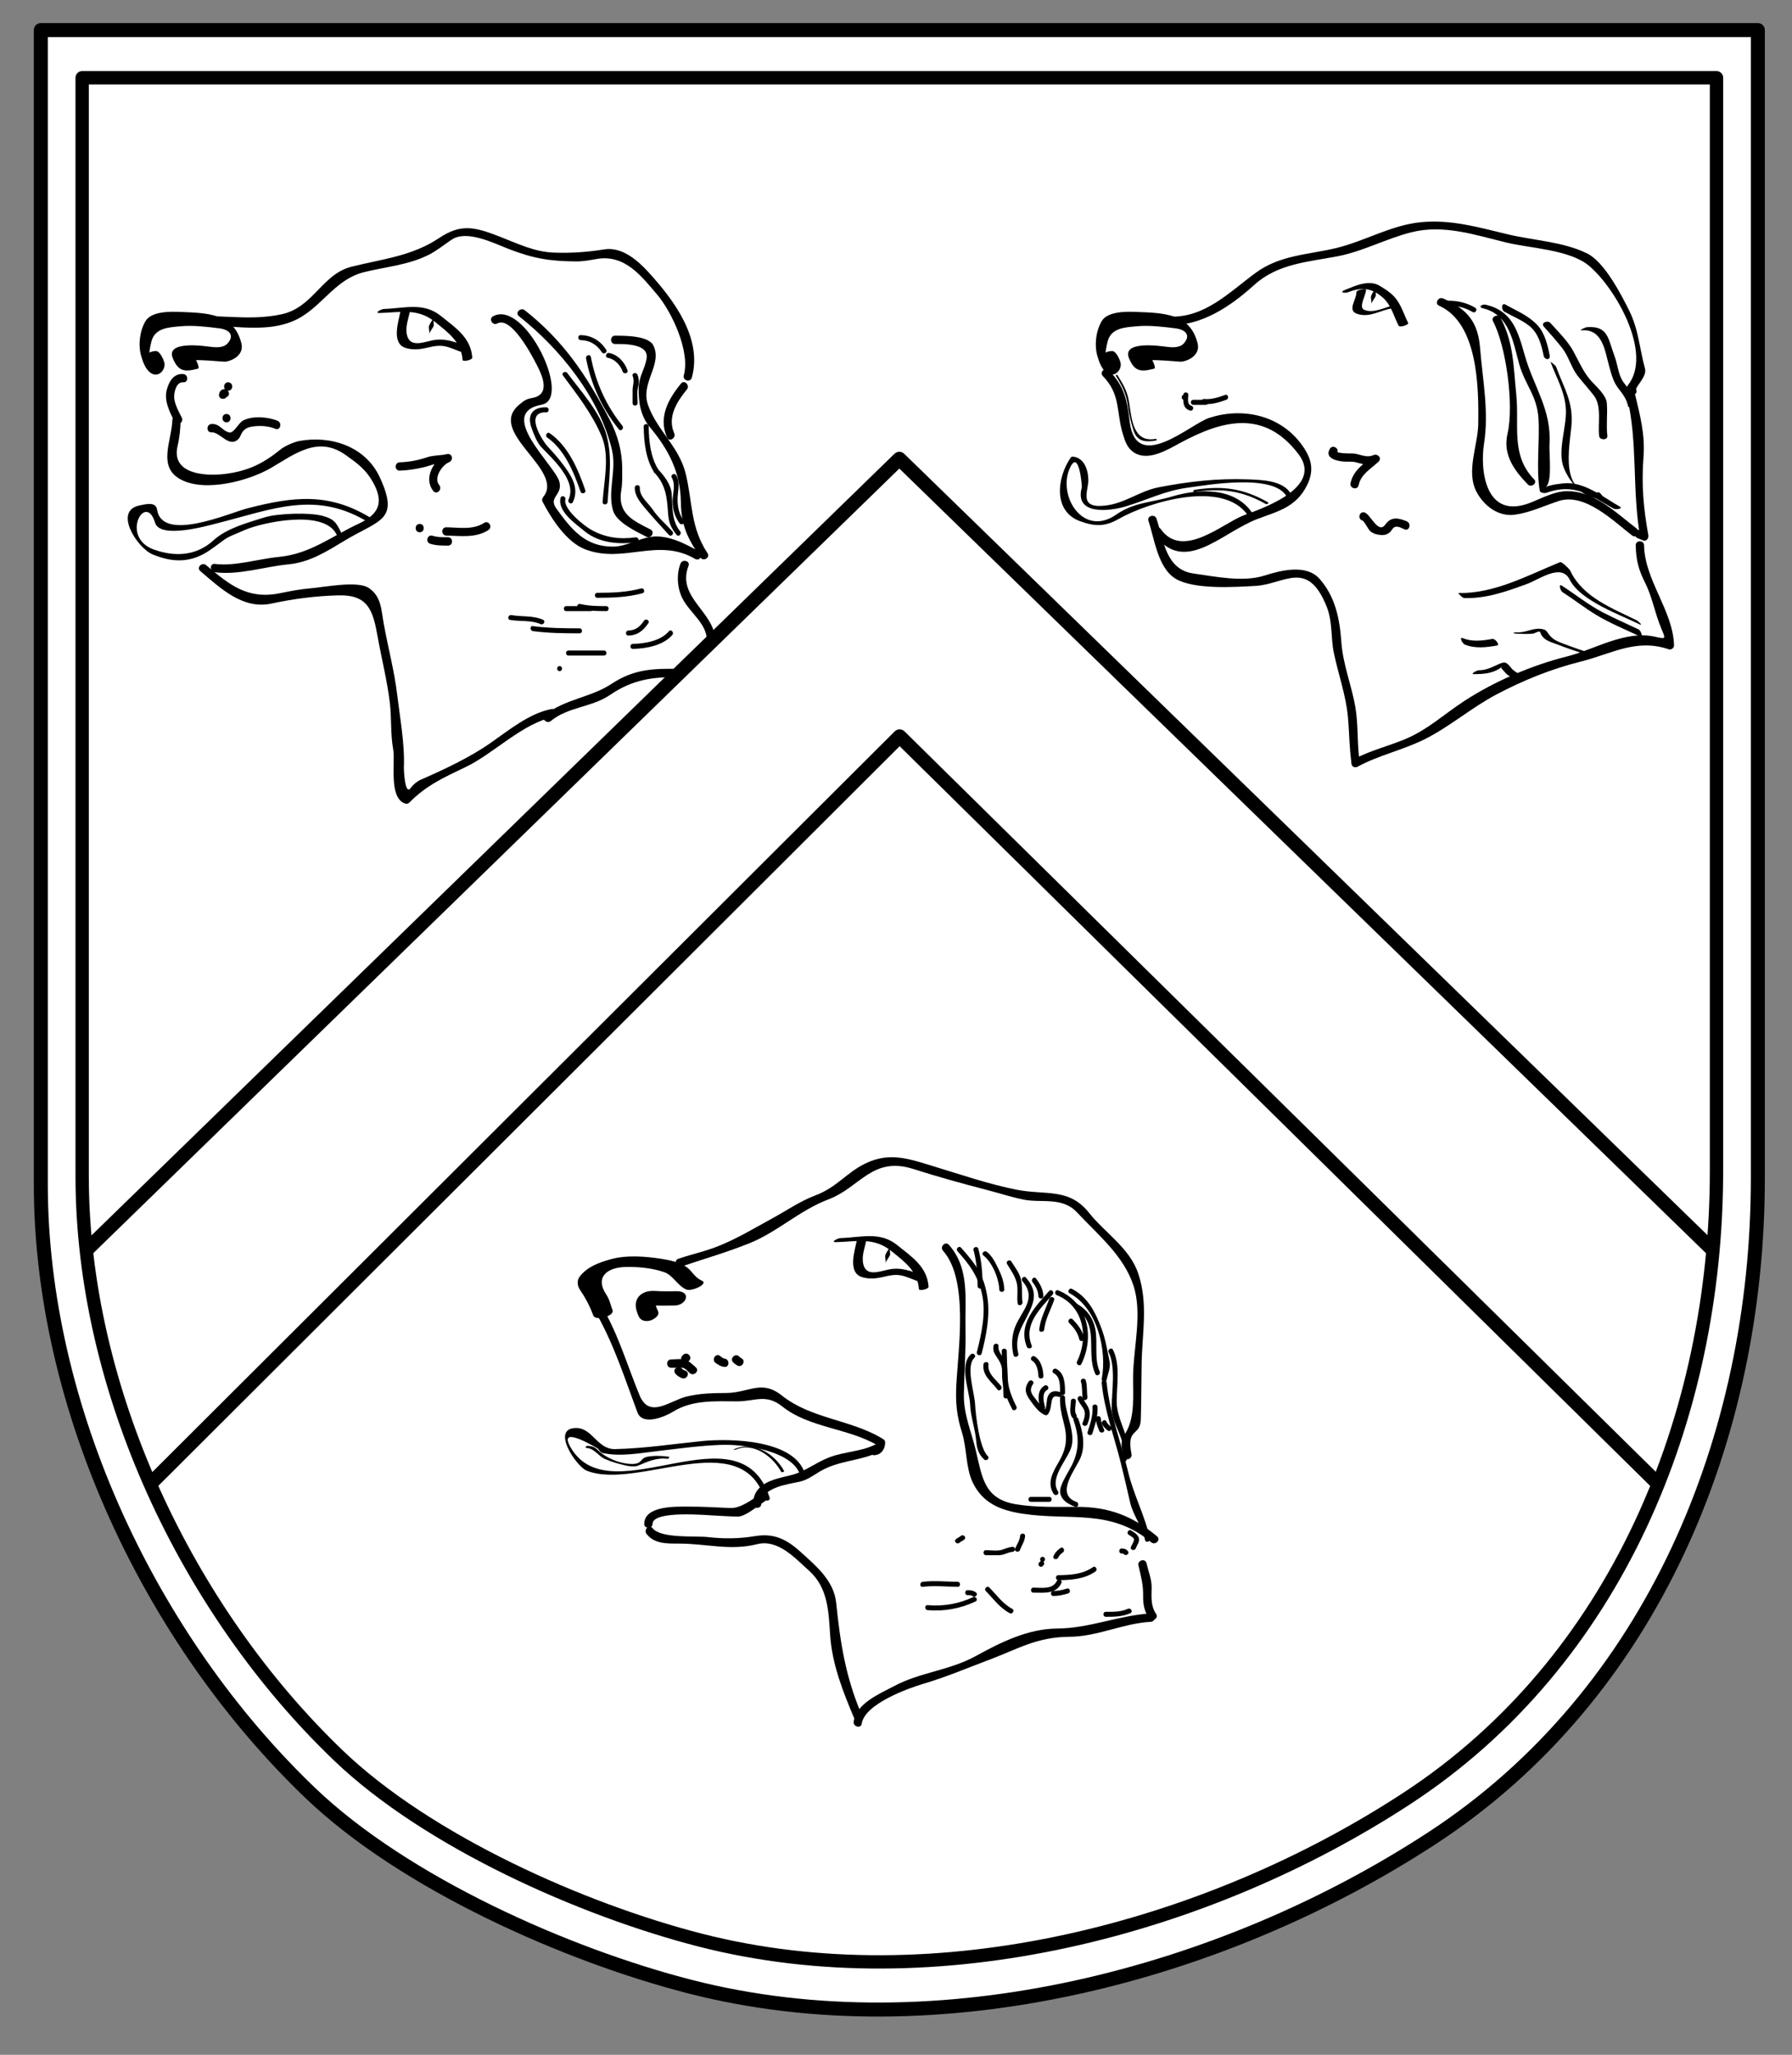 <?xml version="1.0" encoding="utf-8"?>
<!-- Generator: Adobe Illustrator 17.0.0, SVG Export Plug-In . SVG Version: 6.00 Build 0)  -->
<!DOCTYPE svg PUBLIC "-//W3C//DTD SVG 1.1//EN" "http://www.w3.org/Graphics/SVG/1.1/DTD/svg11.dtd">
<svg version="1.1" id="Слой_1" xmlns="http://www.w3.org/2000/svg" xmlns:xlink="http://www.w3.org/1999/xlink" x="0px" y="0px"
	 width="269px" height="308.354px" viewBox="0 0 269 308.354" enable-background="new 0 0 269 308.354" xml:space="preserve">
<rect x="0" y="0" width="269" height="308.354" fill="#808080" stroke="none"/>
<path fill="#FFFFFF" stroke="#000000" stroke-width="2.101" stroke-linejoin="round" stroke-miterlimit="10" d="M6.126,4.513
	h257.747c0,0,0,172.239,0,172.298c0,38.854-15.852,77.401-48.788,98.952c-31.58,20.663-74.298,31.891-111.463,22.372
	c-18.663-4.78-42.929-15.575-57.024-29.055c-23.921-22.878-40.472-57.765-40.472-91.392C6.126,177.681,6.126,4.513,6.126,4.513z"/>
<g>
	<g>
		<path d="M175.375,48.75c4.89,0.283,9.436-2.849,12.888-5.981c3.554-3.225,8.061-3.449,12.545-4.315
			c3.848-0.743,7.317-2.672,11.118-3.613c4.813-1.191,9.516,0.419,14.153,1.546c3.658,0.889,9.558,1.065,12.456,3.503
			c4.046,3.403,9.58,13.183,5.847,17.901c-0.128,0.162-0.251,0.393-0.161,0.608c0.062,0.148,0.124,0.296,0.186,0.444
			c0.307,0.732,1.517,0.411,1.205-0.332c-0.19-0.455,1.658-1.974,1.321-3.197c-0.834-3.033-0.935-5.83-2.413-8.788
			c-1.189-2.379-3.688-7.219-6.265-8.489c-3.593-1.771-7.964-1.937-11.845-2.855c-4.468-1.057-8.495-2.279-13.124-1.835
			c-4.475,0.43-8.476,2.881-12.812,3.902c-4.204,0.99-8.313,1.032-11.91,3.642c-3.988,2.894-7.735,6.924-13.19,6.609
			C174.569,47.453,174.574,48.704,175.375,48.75L175.375,48.75z"/>
	</g>
</g>
<g>
	<g>
		<path d="M216.018,45.873c5.81,2.607,5.975,12.076,5.881,17.808c-0.051,3.125-1.855,7.086-0.265,10.11
			c1.097,2.085,3.264,3.807,5.801,3.442c2.31-0.333,4.341-1.325,6.545-2.048c3.941-1.292,8.255,3.063,11.039,5.188
			c0.641,0.489,1.263-0.597,0.631-1.079c-3.118-2.38-6.343-5.65-10.482-5.585c-1.855,0.029-3.75,1.07-5.437,1.731
			c-6.793,2.66-7.577-4.903-6.963-8.844c0.758-4.863-0.199-9.477-0.587-14.326c-0.32-3.992-1.907-5.848-5.531-7.475
			C215.92,44.467,215.284,45.543,216.018,45.873L216.018,45.873z"/>
	</g>
	<path fill="none" stroke="#000000" stroke-width="0.25" stroke-miterlimit="10" d="M216.333,45.333
		c1.5,0.667,3.167,1.333,4.167,2.833c1,1.667,1,3.667,1.167,5.5C222,57.5,223,61.5,222.333,65.333C221.833,68.833,220.5,74,224.5,76
		c3.833,2,7-1.333,10.667-1.667C237,74,238.667,75,240.167,76c1.667,1.333,3.5,2.5,5.167,3.833"/>
</g>
<g>
	<g>
		<path d="M244.231,59.499c1.673,7.052,0.713,14.036,2,21.167c0.256-0.256,0.513-0.513,0.769-0.769
			c-0.278-0.111-0.556-0.222-0.833-0.333c-0.749-0.3-1.071,0.91-0.332,1.205c0.278,0.111,0.556,0.222,0.833,0.333
			c0.486,0.194,0.843-0.356,0.769-0.769c-0.738-4.088-1.049-7.6-0.731-11.717c0.264-3.415-0.502-6.215-1.269-9.45
			C245.25,58.383,244.045,58.716,244.231,59.499L244.231,59.499z"/>
	</g>
</g>
<g>
	<g>
		<path d="M237.442,49.569c3.167-0.236,3.475,3.145,4.125,5.439c0.338,1.194,0.589,2.254,1.354,3.257
			c0.683,0.896,1.27,1.608,1.48,2.742c0.038,0.206,1.25-0.081,1.2-0.349c-0.244-1.322-1.061-2.193-1.854-3.234
			c-0.827-1.084-0.914-2.761-1.396-4.016c-0.965-2.518-0.903-4.552-4.125-4.311C238,49.115,236.878,49.611,237.442,49.569
			L237.442,49.569z"/>
	</g>
</g>
<g>
	<g>
		<path d="M222.625,46.271c4.037,0.958,4.526,5.219,5.442,8.43c0.874,3.064,2.657,4.669,2.873,8.082
			c0.217,3.429-0.382,7.597,0.201,10.878c0.06,0.335,0.784,0.37,1.014,0.287c4.271-1.542,6.696,0.485,10.042,2.371
			c0.328,0.185,1.533,0.032,0.938-0.304c-2.338-1.318-4.954-3.479-7.798-3.511c-0.714-0.008-2.679,0.243-3.349,0.596
			c1.085-0.573,0.525-5.087,0.609-6.426c0.324-5.181-2.36-8.619-3.693-13.291c-1.076-3.772-1.879-6.708-5.863-7.654
			C222.48,45.596,221.802,46.075,222.625,46.271L222.625,46.271z"/>
	</g>
</g>
<g>
	<g>
		<path d="M224.112,48.192c1.956,3.665,3.189,12.566,2.187,16.871c-0.731,3.14,0.948,5.474,3.07,7.657
			c0.481,0.494,1.466-0.222,0.93-0.774c-3.564-3.665-2.212-8.117-2.689-12.753c-0.433-4.201-0.376-7.783-2.387-11.552
			C224.896,47.031,223.764,47.54,224.112,48.192L224.112,48.192z"/>
	</g>
</g>
<g>
	<g>
		<path d="M225.826,46.782c1.245,0.701,2.594,1.22,3.723,2.113c1.371,1.085,1.837,2.823,2.166,4.469
			c0.136,0.682,1.067,0.744,0.906-0.061c-0.299-1.496-0.722-3.282-1.78-4.444c-1.353-1.487-3.117-2.174-4.832-3.141
			C225.337,45.34,225.337,46.507,225.826,46.782L225.826,46.782z"/>
	</g>
</g>
<g>
	<g>
		<path d="M231.753,49.021c0.94,1.054,1.878,2.097,2.747,3.211c1.016,1.303,1.363,2.968,2.383,4.243
			c0.778,0.973,1.61,1.894,2.37,2.88c1.229,1.591,0.574,4.214,0.797,6.088c0.076,0.635,1.316,0.647,1.233-0.05
			c-0.197-1.649,0.059-3.274-0.083-4.917c-0.103-1.187-1.567-2.463-2.286-3.246c-1.242-1.353-1.881-2.972-2.755-4.55
			c-0.867-1.565-2.232-2.876-3.412-4.2C232.319,47.999,231.228,48.432,231.753,49.021L231.753,49.021z"/>
	</g>
</g>
<g>
	<g>
		<path d="M232.729,54.252c0.914,2.499,2.241,4.584,2.333,7.333c0.088,2.612-1.332,6.198-0.288,8.7
			c0.985,2.361,3.184,4.851,5.953,4.505c0.07-0.009-0.507-0.949-0.788-0.914c-5.962,0.744-4.317-6.886-4.051-9.986
			c0.308-3.586-1.105-5.585-2.284-8.809C233.483,54.748,232.761,54.342,232.729,54.252L232.729,54.252z"/>
	</g>
</g>
<g>
	<g>
		<path d="M167.021,55.195c0.338-0.238,0.713-0.363,1.125-0.375c-0.447-0.561-0.893-1.122-1.34-1.683
			c-0.002-0.007-0.61,2.047-0.829,0.56c-0.114-0.772,0.102-1.622,0.271-2.372c0.483-2.138,2.642-2.201,4.411-2.365
			c1.859-0.172,3.949,0.078,5.797,0.313c1.514,0.192,2.354,1.043,1.228,2.279c-0.618,0.679-1.795,0.595-2.594,0.487
			c-0.919-0.123-6.759-0.96-5.604,1.748c0.841,1.971,1.761,2.067,3.785,1.533c0.372-0.098-0.609-2.32-1.293-2.14
			c-0.781,0.206-1.464,0.434-2.263,0.234c0.383,0.484,0.766,0.967,1.15,1.451c-0.626-1.467,5.981-0.511,6.535-0.596
			c1.298-0.2,2.755-1.153,2.378-2.714c-1.102-4.566-5.166-4.58-9.156-4.746c-1.496-0.062-4.37-0.123-5.258,1.401
			c-0.854,1.467-1.109,3.555-0.636,5.207c0.258,0.903,0.672,2.094,1.536,2.608c1.148,0.683,2.219-0.642,1.929-1.662
			c-0.133-0.47-0.691-1.792-1.34-1.683c-0.412,0.012-0.787,0.137-1.125,0.375C165.262,53.288,166.473,55.469,167.021,55.195
			L167.021,55.195z"/>
	</g>
</g>
<g>
	<g>
		<path d="M165.558,56.442c2.713,2.781,1.976,5.388,3.006,8.724c0.358,1.16,0.682,2.168,1.792,2.819
			c2.082,1.219,4.915-0.495,6.721-1.474c6.489-3.517,12.723-5.095,17.848,1.646c3.893,5.121-5.881,8.28-8.248,9.184
			c-3.178,1.215-9.184,6.704-12.471,2.011c-0.459-0.655-1.543-0.031-1.079,0.631c4.569,6.524,10.12,0.002,15.605-2.094
			c2.978-1.139,5.82-1.722,7.478-5.088c1.169-2.372,0.616-4.196-0.965-6.274c-3.256-4.283-8.812-5.419-13.724-3.819
			c-2.859,0.931-10.974,8.445-11.939,0.583c-0.405-3.304-0.788-5.322-3.14-7.732C165.878,54.98,164.995,55.865,165.558,56.442
			L165.558,56.442z"/>
	</g>
</g>
<g>
	<g>
		<path d="M204.103,114.334c-0.418-2.758-0.18-5.605-0.667-8.333c-0.579-3.249-1.846-6.311-2.082-9.639
			c-0.247-3.493-0.895-6.774-3.246-9.471c-2.009-2.305-5.907-1.281-8.291-0.52c-3.235,1.033-7.362,0.151-10.652-0.307
			c-4.216-0.587-4.482-5.033-5.563-8.23c-0.257-0.759-1.464-0.433-1.205,0.332c0.893,2.639,1.4,7.113,4.121,8.707
			c2.776,1.626,8.799,1.225,11.939,1.051c4.355-0.242,7.811-4.098,10.693,3.115c0.913,2.285,0.596,4.637,1.081,6.961
			c0.669,3.207,1.811,6.33,2.108,9.599c0.216,2.372,0.2,4.702,0.559,7.067C203.018,115.461,204.222,115.122,204.103,114.334
			L204.103,114.334z"/>
	</g>
</g>
<g>
	<g>
		<path d="M193.824,74.186c-1.115-2.106-4.404-2.169-6.433-2.248c-4.616-0.179-8.931,0.311-13.466,1.189
			c-2.874,0.556-5.028,2.406-8.036,2.747c-4.085,0.462-2.473-2.259-2.514-3.873c-0.041-1.629-0.692-3.345-2.353-3.478
			c-0.136-0.011-0.253,0.081-0.324,0.186c-2.055,3.009-2.639,8.043,1.452,9.513c2.214,0.796,3.723,0.826,5.758-0.335
			c4.463-2.545,15.688-5.958,19.393-0.572c0.272,0.396,0.923,0.021,0.648-0.379c-2.648-3.849-7.99-3.635-12.044-2.422
			c-3.129,0.936-5.62,0.815-8.375,2.725c-5.032,3.488-8.947-3.057-6.834-7.201c1.301-2.552,1.741,2.938,1.693,3.113
			c-1.156,4.204,4.14,3.577,6.534,2.862c3.313-0.99,5.853-2.352,9.358-2.828c2.965-0.403,13.005-2.192,14.896,1.381
			C193.403,74.992,194.05,74.613,193.824,74.186L193.824,74.186z"/>
	</g>
</g>
<g>
	<g>
		<path d="M180.75,60.625c1.149,0.107,2.284-0.245,3.35-0.638c0.45-0.166,0.255-0.891-0.199-0.723
			c-1.007,0.371-2.064,0.713-3.15,0.612C180.268,59.83,180.273,60.581,180.75,60.625L180.75,60.625z"/>
	</g>
</g>
<g>
	<g>
		<path d="M177.75,60c0.484,0,0.484-0.75,0-0.75S177.266,60,177.75,60L177.75,60z"/>
	</g>
</g>
<g>
	<g>
		<path d="M217.5,45.875c1.308,0.013,2.428,0.288,3.561,0.949c0.419,0.244,0.796-0.404,0.379-0.648
			c-1.243-0.725-2.504-1.037-3.939-1.051C217.016,45.12,217.017,45.87,217.5,45.875L217.5,45.875z"/>
	</g>
</g>
<g>
	<g>
		<path d="M177.625,59.25c-0.013,0.982-0.121,2.017,1.025,2.362c0.464,0.139,0.661-0.585,0.199-0.723
			c-0.707-0.212-0.482-1.068-0.475-1.638C178.382,58.766,177.632,58.767,177.625,59.25L177.625,59.25z"/>
	</g>
</g>
<g>
	<g>
		<path d="M179.125,60.75c0.625,0,1.25,0,1.875,0c0.484,0,0.484-0.75,0-0.75c-0.625,0-1.25,0-1.875,0
			C178.641,60,178.641,60.75,179.125,60.75L179.125,60.75z"/>
	</g>
</g>
<g>
	<g>
		<path d="M167.522,56.419c0.947,1.518,1.562,2.741,1.798,4.562c0.154,1.187,0.457,2.404,0.806,3.545
			c0.538,1.76,1.833,1.863,3.413,1.575c0.158-0.029,0.091-0.27-0.066-0.241c-3.39,0.617-3.592-3.002-3.971-5.413
			c-0.272-1.726-0.831-2.662-1.763-4.155C167.653,56.156,167.437,56.282,167.522,56.419L167.522,56.419z"/>
	</g>
</g>
<g>
	<g>
		<path d="M199.627,67.351c-0.82,1.415,1.011,1.818,2.025,1.912c0.641,0.059,1.312-0.05,1.931,0.122
			c1.239,0.344,2.017,0.517,3.232-0.012c-0.252-0.327-0.505-0.654-0.757-0.982c-1.361,1.295-2.902,2.139-3.327,4.109
			c-0.17,0.786,1.035,1.12,1.205,0.332c0.37-1.715,1.827-2.436,3.006-3.558c0.554-0.527-0.147-1.247-0.757-0.982
			c-1.189,0.517-2.105-0.261-3.286-0.245c-0.416,0.006-0.831-0.008-1.246-0.036c-0.237-0.016-0.468-0.054-0.7-0.102
			c-0.47-0.098-0.129-0.131-0.246,0.071C201.111,67.283,200.031,66.654,199.627,67.351L199.627,67.351z"/>
	</g>
</g>
<g>
	<g>
		<path d="M204.501,78.103c0.298,0.087,0.86,1.306,1.157,1.578c0.467,0.428,1.069,0.559,1.676,0.611
			c0.507,0.043,0.999-0.126,1.355-0.478c0.156-0.154,0.275-0.373,0.42-0.538c0.477-0.543,1.245-0.04,1.725,0.161
			c0.744,0.31,1.065-0.9,0.332-1.205c-1.255-0.523-2.329-0.749-3.218,0.491c-1.066,1.487-2.213-1.561-3.115-1.824
			C204.057,76.671,203.728,77.877,204.501,78.103L204.501,78.103z"/>
	</g>
</g>
<g>
	<g>
		<path d="M245.542,81.833c0.04,2.212,0.424,3.666,1.406,5.612c0.943,1.868,1.391,4.089,2.116,6.054
			c0.842,2.282,1.366,2.513-0.565,2.065c-4.515-1.048-9.096,1.899-13.249,2.938c-5.309,1.327-10.916,3.735-15.485,6.719
			c-2.963,1.935-5.463,4.278-8.771,5.67c-2.604,1.096-5.309,1.718-7.81,3.069c-0.709,0.383-0.078,1.462,0.631,1.079
			c3.233-1.747,6.888-2.503,10.167-4.167c3.726-1.891,6.949-4.708,10.667-6.667c4.064-2.142,8.196-3.815,12.684-4.937
			c4.554-1.139,8.261-3.498,13.168-1.833c0.38,0.129,0.803-0.212,0.791-0.603c-0.161-5.228-4.405-9.751-4.5-15
			C246.777,81.028,245.527,81.027,245.542,81.833L245.542,81.833z"/>
	</g>
</g>
<g>
	<g>
		<path d="M219.844,89.756c3.355,0.063,6.252-0.987,9.375-2.125c1.869-0.681,5.162-3.183,6.423-0.632
			c1.55,3.135,7.617,5.281,10.417,6.663c0.708,0.349-0.125-0.453-0.368-0.572c-3.624-1.789-8.101-3.452-9.969-7.43
			c-0.136-0.289-0.648-0.71-0.767-0.831c-0.12-0.122-0.598-0.542-0.8-0.459c-4.906,2.007-9.834,4.726-15.25,4.625
			C218.879,88.994,219.497,89.749,219.844,89.756L219.844,89.756z"/>
	</g>
</g>
<g>
	<g>
		<path d="M219.89,96.73c1.544,0.632,3.243,0.423,4.841,0.139c0.453-0.08-0.275-1.065-0.713-0.988
			c-1.456,0.258-3.001,0.465-4.409-0.111C218.961,95.504,219.514,96.576,219.89,96.73L219.89,96.73z"/>
	</g>
</g>
<g>
	<g>
		<path d="M227.745,95.1c0.796,0.035,1.528,0.062,2.318-0.008c0.193-0.017,0.421-0.141,0.575-0.203
			c0.738-0.297,0.44,0.011,0.863,0.581c0.509,0.685,1.399,0.907,2.155,1.197c1.419,0.545,2.847,1.048,4.303,1.483
			c0.243,0.073,1.241-0.003,1.083-0.05c-1.457-0.435-2.882-0.943-4.303-1.483c-0.926-0.352-1.632-0.607-2.244-1.43
			c-0.197-0.265-0.357-0.599-0.703-0.712c-1.401-0.457-2.631,0.487-4.037,0.425C227.042,94.868,227.031,95.069,227.745,95.1
			L227.745,95.1z"/>
	</g>
</g>
<g>
	<g>
		<path d="M221.253,101.166c1.353-0.004,2.626-0.081,3.804-0.806c0.037-0.024,0.073-0.049,0.11-0.073
			c0.348-0.333,0.399-0.355,0.153-0.063c0.259,0.258,0.471,0.552,0.724,0.817c0.481,0.503,1.22,0.743,1.852,0.984
			c0.298,0.113,1.384-0.388,0.959-0.55c-0.628-0.239-1.185-0.481-1.698-0.914c-0.421-0.355-0.632-0.882-1.155-1.108
			c-0.245-0.106-0.699,0.071-0.919,0.166c-1.074,0.463-1.878,0.962-3.086,0.965C221.703,100.585,220.626,101.168,221.253,101.166
			L221.253,101.166z"/>
	</g>
</g>
<g>
	<g>
		<path d="M234.543,88.856c1.688,1.078,3.26,2.324,4.981,3.371c2.146,1.306,4.478,2.245,6.74,3.313
			c0.448,0.211,0.043-0.928-0.277-1.08c-1.794-0.846-3.597-1.643-5.365-2.553c-2.215-1.14-4.088-2.686-6.164-4.013
			C233.883,87.527,234.247,88.667,234.543,88.856L234.543,88.856z"/>
	</g>
</g>
<g>
	<g>
		<path d="M202.418,43.835c2.018-0.799,3.543-0.592,5.128,0.796c1.31,1.147,1.64,2.755,2.396,4.23
			c0.186,0.363,1.569-0.154,1.449-0.388c-0.606-1.181-0.942-2.405-1.728-3.494c-0.671-0.929-1.569-1.485-2.524-2.072
			c-1.629-1.002-3.632-0.038-5.224,0.592C200.956,43.878,201.866,44.053,202.418,43.835L202.418,43.835z"/>
	</g>
</g>
<g>
	<g>
		<path d="M203.609,43.861c0.058,1.059-1.455,2.718,0.126,3.242c1.902,0.631,3.457-0.577,5.279-0.831
			c0.324-0.045,0.714-0.119,0.972-0.338c0.248-0.212-0.22-0.222-0.334-0.207c-1.559,0.217-3.348,1.408-4.868,0.766
			c-0.917-0.387,0.313-2.293,0.273-3.022C205.046,43.249,203.588,43.486,203.609,43.861L203.609,43.861z"/>
	</g>
</g>
<g>
	<g>
		<path d="M206.5,43.208c-0.217,0.398-0.505,0.737-0.667,1.167c-0.139,0.368,0.136,0.888,0,1.25c0.162-0.43,0.449-0.768,0.667-1.167
			c0.071-0.131,0.006-0.482,0.006-0.625C206.506,43.7,206.435,43.328,206.5,43.208L206.5,43.208z"/>
	</g>
</g>
<g>
	<g>
		<path d="M103.853,56.666c1.633-5.901-2.734-11.666-6.408-15.709c-1.688-1.857-4.047-3.966-6.767-3.529
			C88.142,37.836,85.74,38,83.184,37.91c-3.021-0.107-5.487-1.365-8.267-2.439c-3.66-1.413-5.732-1.934-8.982,0.239
			c-4.093,2.737-8.503,3.147-13.163,4.312c-4.413,1.103-5.748,6.083-10.438,7.125c-5.135,1.141-9.962-0.174-15.084,0.478
			c-0.788,0.1-0.798,1.352,0,1.25c5.614-0.714,12.773,1.848,18.003-1.335c3.396-2.067,5.288-5.671,9.382-6.695
			c3.288-0.822,6.679-1.065,9.743-2.618c1.194-0.605,2.316-1.523,3.426-2.266c2.28-1.525,6.36,0.553,8.53,1.391
			c3.671,1.418,6.116,1.849,10.123,1.878c1.138,0.008,2.054-0.186,3.166-0.374c4.222-0.713,6.753,2.696,8.989,5.311
			c2.187,2.558,5.041,8.531,4.035,12.166C102.432,57.112,103.638,57.442,103.853,56.666L103.853,56.666z"/>
	</g>
</g>
<g>
	<g>
		<path d="M23.483,55.195c0.338-0.238,0.713-0.363,1.125-0.375c-0.447-0.561-0.893-1.122-1.34-1.683
			c-0.002-0.007-0.61,2.047-0.829,0.56c-0.114-0.772,0.102-1.622,0.271-2.372c0.483-2.138,2.642-2.201,4.411-2.365
			c1.859-0.172,3.949,0.078,5.797,0.313c1.514,0.192,2.354,1.043,1.228,2.279c-0.618,0.679-1.795,0.595-2.594,0.487
			c-0.919-0.123-6.759-0.96-5.604,1.748c0.841,1.971,1.761,2.067,3.785,1.533c0.372-0.098-0.609-2.32-1.293-2.14
			c-0.781,0.206-1.464,0.434-2.263,0.234c0.383,0.484,0.766,0.967,1.15,1.451c-0.626-1.467,5.981-0.511,6.535-0.596
			c1.298-0.2,2.755-1.153,2.378-2.714c-1.102-4.566-5.166-4.58-9.156-4.746c-1.496-0.062-4.37-0.123-5.258,1.401
			c-0.854,1.467-1.109,3.555-0.636,5.207c0.258,0.903,0.672,2.094,1.536,2.608c1.148,0.683,2.219-0.642,1.929-1.662
			c-0.133-0.47-0.691-1.792-1.34-1.683c-0.412,0.012-0.787,0.137-1.125,0.375C21.724,53.288,22.935,55.469,23.483,55.195
			L23.483,55.195z"/>
	</g>
</g>
<g>
	<g>
		<path d="M25.875,63c-0.104,3.231-2.296,7.061,1.268,8.96c3.673,1.957,10.254,0.195,13.595-1.771
			c3.572-2.102,7.038-4.853,11.185-1.884c1.729,1.238,2.966,2.12,4.037,4.01c1.833,3.236,0.745,4.935-2.126,6.275
			c-4.148,1.936-7.271,4.535-12.017,4.991c-3.076,0.295-6.564,1.432-9.567,1.044c-0.798-0.103-0.788,1.148,0,1.25
			c3.611,0.466,7.428-0.838,11.037-1.185c3.241-0.311,5.769-1.955,8.478-3.58c5.264-3.158,8.22-2.978,5.274-9.425
			c-2.162-4.732-7.41-6.376-12.112-5.506c-0.792,0.147-2.177,0.75-2.792,1.251c-2.691,2.194-5.008,3.282-8.386,3.695
			c-3.045,0.373-8.082-0.007-7.093-4.197c0.311-1.319,0.424-2.57,0.468-3.928C27.151,62.193,25.901,62.196,25.875,63L25.875,63z"/>
	</g>
</g>
<g>
	<g>
		<path d="M27.5,56.125c-1.424-0.106-2.137,1.131-2.46,2.348c-0.45,1.694,0.443,3.347,1.171,4.843
			c0.353,0.725,1.43,0.091,1.079-0.631c-0.455-0.934-1.227-2.255-1.143-3.333c0.06-0.775,0.391-2.048,1.353-1.976
			C28.305,57.435,28.299,56.184,27.5,56.125L27.5,56.125z"/>
	</g>
</g>
<g>
	<g>
		<path d="M31.75,64.875c1.286-0.073,2.636,2.41,4.044,1.001c0.197-0.197,0.309-0.494,0.424-0.739
			c0.454-0.96,1.249-1.109,2.203-1.188c0.965-0.08,2.016,0.03,2.913,0.403c0.744,0.31,1.065-0.9,0.332-1.205
			c-1.439-0.599-3.757-0.782-5.178-0.042c-0.697,0.363-1.395,1.954-2.072,1.792c-1.122-0.268-1.398-1.344-2.666-1.272
			C30.949,63.67,30.944,64.92,31.75,64.875L31.75,64.875z"/>
	</g>
</g>
<g>
	<g>
		<path d="M34.125,59.25c-0.001,0.146-0.071,0.264-0.209,0.353c0.793-0.139,0.456-1.344-0.332-1.205
			c-0.429,0.075-0.683,0.435-0.709,0.853C32.825,60.055,34.075,60.051,34.125,59.25L34.125,59.25z"/>
	</g>
</g>
<g>
	<g>
		<path d="M34.25,58.625c0.806,0,0.806-1.25,0-1.25S33.444,58.625,34.25,58.625L34.25,58.625z"/>
	</g>
</g>
<g>
	<g>
		<path d="M34,63.375c0.806,0,0.806-1.25,0-1.25S33.194,63.375,34,63.375L34,63.375z"/>
	</g>
</g>
<g>
	<g>
		<path d="M60,70.625c1.238-0.035,2.462-0.239,3.666-0.522c0.59-0.139,1.156-0.363,1.75-0.5c0.664-0.153,1.334-0.096,2-0.25
			c-0.111-0.402-0.222-0.804-0.332-1.205c-2.001,0.84-3.582,3.643-2.026,5.545c0.511,0.624,1.39-0.266,0.884-0.884
			c-0.896-1.095,0.403-3.006,1.474-3.455c0.724-0.304,0.476-1.392-0.332-1.205c-0.985,0.228-1.976,0.142-2.954,0.466
			c-1.35,0.447-2.699,0.721-4.13,0.762C59.196,69.398,59.193,70.648,60,70.625L60,70.625z"/>
	</g>
</g>
<g>
	<g>
		<path d="M63,79.875c0.806,0,0.806-1.25,0-1.25S62.194,79.875,63,79.875L63,79.875z"/>
	</g>
</g>
<g>
	<g>
		<path d="M64.584,81.603c0.864,0.27,1.769,0.272,2.666,0.272c0.806,0,0.806-1.25,0-1.25c-0.79,0-1.573,0.01-2.334-0.228
			C64.145,80.156,63.817,81.363,64.584,81.603L64.584,81.603z"/>
	</g>
</g>
<g>
	<g>
		<path d="M67,80.375c2.166,0.031,4.39,0.407,6.315-0.835c0.675-0.435,0.049-1.518-0.631-1.079
			c-1.714,1.106-3.762,0.692-5.685,0.665C66.194,79.114,66.195,80.364,67,80.375L67,80.375z"/>
	</g>
</g>
<g>
	<g>
		<path d="M30.058,85.692c2.964,2.501,6.327,5.816,10.682,4.883c3.346-0.717,6.589-1.139,10.006-1.235
			c4.618-0.13,5.252,2.357,5.966,6.326c0.587,3.263,1.413,6.496,1.807,9.791c0.281,2.343,0.08,4.653,0.503,6.99
			c0.345,1.907-0.688,7.096,1.662,8.092c0.262,0.111,0.542,0.121,0.757-0.098c2.548-2.589,5.186-3.774,8.467-5.34
			c4.226-2.016,8.66-6.685,13.257-7.499c0.793-0.141,0.456-1.345-0.332-1.205c-3.279,0.581-6.47,3.189-9.149,5.063
			c-3.204,2.241-6.987,3.992-10.556,5.565c-0.56,0.247-1.128,0.746-1.483,1.233c-0.89,1.222-1.025-2.91-1.021-3.009
			c0.163-3.485-0.582-7.509-1-11c-0.428-3.573-1.385-7.125-2.022-10.666c-0.389-2.164-0.365-4.117-2.287-5.374
			c-1.676-1.096-6.712-0.088-8.659,0.071c-1.537,0.126-3.056,0.415-4.563,0.727c-4.929,1.022-7.645-1.242-11.151-4.2
			C30.33,84.292,29.441,85.171,30.058,85.692L30.058,85.692z"/>
	</g>
</g>
<g>
	<g>
		<path d="M82.692,108.192c2.605-2.144,6.121-2.028,8.874-3.902c3.399-2.315,6.385-2.737,10.435-2.665
			c0.807,0.014,0.805-1.236,0-1.25c-3.931-0.071-6.84,0.028-10.187,2.239c-3.167,2.092-7.078,2.285-10.004,4.694
			C81.185,107.821,82.075,108.7,82.692,108.192L82.692,108.192z"/>
	</g>
</g>
<g>
	<g>
		<path d="M102.147,84.584c-0.629,1.638-0.493,3.704,0.324,5.272c1.141,2.192,3.687,3.715,3.654,6.394
			c-0.01,0.806,1.24,0.805,1.25,0c0.055-4.426-5.873-6.516-4.022-11.334C103.642,84.162,102.433,83.839,102.147,84.584
			L102.147,84.584z"/>
	</g>
</g>
<g>
	<g>
		<path d="M55.856,77.843c-6.313-3.946-11.62-3.406-18.789-1.538c-2.652,0.691-12.715,5.15-13.489,0.175
			c-0.198-1.27-1.765-0.795-2.566-0.645c-4.097,0.767-0.384,6.418,1.889,7.359c3.192,1.322,5.918,1.263,8.737-0.728
			c2.984-2.107,1.569-1.421,5.219-2.977c2.518-1.073,11.742-3.124,13.654,0.699c0.216,0.433,0.863,0.053,0.648-0.379
			c-0.729-1.458-1.053-1.907-2.599-2.36c-2.027-0.594-6.938-0.423-8.942,0.218c-2.481,0.794-5.574,1.593-7.548,3.399
			c-2.565,2.346-5.76,2.549-8.968,1.404c-5.144-1.836-1.24-8.749,0.173-4.033c0.748,2.496,7.802,0.475,9.327,0.09
			c8.412-2.123,14.885-5.034,22.878-0.038C55.889,78.748,56.265,78.099,55.856,77.843L55.856,77.843z"/>
	</g>
</g>
<g>
	<g>
		<path d="M76.567,93.028c1.499,0.262,3.164,0.001,4.577,0.629c0.438,0.195,0.82-0.451,0.379-0.648
			c-1.512-0.672-3.162-0.426-4.756-0.704C76.293,92.222,76.091,92.945,76.567,93.028L76.567,93.028z"/>
	</g>
</g>
<g>
	<g>
		<path d="M80,94.708c2.325,0.307,4.658,0.333,7,0.333c0.484,0,0.484-0.75,0-0.75c-2.342-0.001-4.675-0.026-7-0.333
			C79.522,93.895,79.528,94.646,80,94.708L80,94.708z"/>
	</g>
</g>
<g>
	<g>
		<path d="M85,91.708c1.222,0,2.444,0,3.667,0c0.484,0,0.484-0.75,0-0.75c-1.222,0-2.444,0-3.667,0
			C84.516,90.958,84.516,91.708,85,91.708L85,91.708z"/>
	</g>
</g>
<g>
	<g>
		<path d="M89.667,89.708c2.298-0.001,4.535-0.081,6.766-0.68c0.467-0.125,0.268-0.849-0.199-0.723
			c-2.166,0.581-4.339,0.652-6.567,0.653C89.183,88.959,89.183,89.709,89.667,89.708L89.667,89.708z"/>
	</g>
</g>
<g>
	<g>
		<path d="M86.9,91.362c1.351,0.313,2.718,0.346,4.1,0.347c0.484,0,0.484-0.75,0-0.75c-1.315-0.001-2.613-0.022-3.9-0.32
			C86.629,90.53,86.429,91.253,86.9,91.362L86.9,91.362z"/>
	</g>
</g>
<g>
	<g>
		<path d="M94.333,95.375c1.373-0.029,2.249-0.756,2.99-1.852c0.272-0.402-0.378-0.777-0.648-0.379
			c-0.589,0.871-1.247,1.458-2.343,1.481C93.85,94.635,93.849,95.385,94.333,95.375L94.333,95.375z"/>
	</g>
</g>
<g>
	<g>
		<path d="M85.333,98.375c1.778,0,3.556,0,5.333,0c0.484,0,0.484-0.75,0-0.75c-1.778,0-3.556,0-5.333,0
			C84.85,97.625,84.85,98.375,85.333,98.375L85.333,98.375z"/>
	</g>
</g>
<g>
	<g>
		<path d="M84,100.708c0.484,0,0.484-0.75,0-0.75S83.516,100.708,84,100.708L84,100.708z"/>
	</g>
</g>
<g>
	<g>
		<path d="M95,97.375c1.976-0.035,4.595-0.51,5.932-2.11c0.308-0.368-0.22-0.902-0.53-0.53c-1.206,1.443-3.619,1.859-5.402,1.89
			C94.517,96.633,94.516,97.383,95,97.375L95,97.375z"/>
	</g>
</g>
<g>
	<g>
		<path d="M74.649,48.54c2.129-1.153,5.293,4.979,5.948,6.255c0.749,1.458,2.15,4.401-0.689,4.923
			c-1.025,0.188-1.248,0.422-1.98,1.027c-4.975,4.111,6.903,9.784,3.63,13.813c-0.186,0.229-0.239,0.486-0.098,0.757
			c1.321,2.532,3.595,6.069,6.411,7.132c5.785,2.183,10.871-1.851,16.479,1.426c0.697,0.408,1.326-0.673,0.631-1.079
			c-2.033-1.188-4.766-2.58-7.218-2.239c-1.992,0.277-3.786,1.493-5.838,1.475c-4.178-0.037-6.175-2.656-8.386-5.678
			c-1.323-1.809,0.992-2.011,0.421-4.085c-0.676-2.458-9.593-10.262-2.646-11.54c4.668-0.858-2.531-15.846-7.296-13.266
			C73.309,47.844,73.94,48.924,74.649,48.54L74.649,48.54z"/>
	</g>
</g>
<g>
	<g>
		<path d="M77.891,47.442c6.197,4.896,12.095,12.204,13.967,20.063c0.733,3.076-0.689,6.166,0.159,9.088
			c0.529,1.822,3.504,3.171,5.001,3.946c0.714,0.37,1.347-0.708,0.631-1.079c-2.61-1.353-5.014-2.332-4.379-5.961
			c0.176-1.007,0.125-2.124,0.129-3.14c0.012-2.588-0.674-5.066-1.859-7.342c-3.434-6.595-6.852-11.789-12.764-16.46
			C78.15,46.064,77.259,46.942,77.891,47.442L77.891,47.442z"/>
	</g>
</g>
<g>
	<g>
		<path d="M92.333,51.625c1.138,0.011,5.142-0.153,4.731,2.209c-0.257,1.476-1.148,2.709-1.186,4.286
			c-0.051,2.16,0.237,4.263,1.68,5.989c2.826,3.38,4.583,6.759,4.65,11.266c0.052,3.527,0.994,5.348,2.919,8.274
			c0.441,0.67,1.524,0.045,1.079-0.631c-2.572-3.909-2.235-7.555-3.244-11.814c-0.996-4.203-4.273-6.498-5.679-10.407
			c-1.202-3.344,2.209-6.08,0.798-8.946c-0.75-1.523-4.411-1.463-5.748-1.476C91.527,50.367,91.528,51.617,92.333,51.625
			L92.333,51.625z"/>
	</g>
</g>
<g>
	<g>
		<path d="M102.225,57.558c-1.934,2.37-3.416,5.061-2.098,8.091c0.321,0.737,1.398,0.1,1.079-0.631
			c-1.06-2.436,0.389-4.722,1.902-6.576C103.614,57.823,102.735,56.933,102.225,57.558L102.225,57.558z"/>
	</g>
</g>
<g>
	<g>
		<path d="M82,61.125c-2.023-0.054-2.943,1.135-2.195,3.141c0.339,0.908,0.793,2.149,1.479,2.863
			c1.716,1.786,5.367,5.068,4.059,7.848c-0.205,0.435,0.442,0.816,0.648,0.379c0.916-1.946-0.011-3.64-1.187-5.263
			c-0.775-1.07-1.63-2.067-2.539-3.025c-0.848-0.894-3.642-5.283-0.265-5.193C82.484,61.888,82.483,61.138,82,61.125L82,61.125z"/>
	</g>
</g>
<g>
	<g>
		<path d="M84.138,74.734c-0.463,2.012,2.29,3.896,3.609,4.976c2.195,1.798,5.153,2.022,7.853,1.652
			c0.477-0.065,0.273-0.788-0.199-0.723c-2.389,0.327-4.552,0.045-6.661-1.143c-1.077-0.607-4.216-3.092-3.878-4.563
			C84.97,74.462,84.247,74.262,84.138,74.734L84.138,74.734z"/>
	</g>
</g>
<g>
	<g>
		<path d="M82.144,65.657c2.59,1.797,4.011,5.233,4.994,8.109c0.156,0.455,0.88,0.26,0.723-0.199
			c-1.062-3.107-2.552-6.623-5.339-8.557C82.124,64.733,81.75,65.384,82.144,65.657L82.144,65.657z"/>
	</g>
</g>
<g>
	<g>
		<path d="M84.51,56.356c2.168,2.921,4.386,5.745,5.807,9.127c1.243,2.959,0.333,6.759,0.142,9.85c-0.03,0.483,0.72,0.48,0.75,0
			c0.212-3.427,0.752-6.689-0.169-10.049c-0.943-3.442-3.808-6.511-5.882-9.307C84.872,55.594,84.221,55.967,84.51,56.356
			L84.51,56.356z"/>
	</g>
</g>
<g>
	<g>
		<path d="M95.292,73.167c-0.034,1.198,0.768,2.153,1.493,3.031c1.166,1.412,2.398,2.703,3.617,4.068
			c0.323,0.361,0.851-0.171,0.53-0.53c-0.979-1.096-2.116-2.03-2.941-3.257c-0.703-1.045-1.988-1.922-1.949-3.311
			C96.055,72.683,95.305,72.684,95.292,73.167L95.292,73.167z"/>
	</g>
</g>
<g>
	<g>
		<path d="M100.843,71.689c0.629,1.014,0.105,2.454,0.122,3.582c0.019,1.195,0.326,2.291,1.044,3.251
			c0.286,0.382,0.938,0.009,0.648-0.379c-0.871-1.165-1.042-2.543-0.902-3.961c0.1-1.007,0.296-1.967-0.265-2.872
			C101.236,70.901,100.587,71.277,100.843,71.689L100.843,71.689z"/>
	</g>
</g>
<g>
	<g>
		<path d="M98.235,70.932c1.691,1.801,1.876,3.627,2.039,5.97c0.102,1.458,0.364,2.213,1.294,3.364
			c0.304,0.376,0.831-0.158,0.53-0.53c-1.32-1.635-1.108-3.63-1.268-5.63c-0.114-1.423-1.13-2.708-2.065-3.704
			C98.434,70.048,97.904,70.58,98.235,70.932L98.235,70.932z"/>
	</g>
</g>
<g>
	<g>
		<path d="M87.972,53.766c0.751,3.958,2.4,7.529,4.93,10.665c0.304,0.377,0.831-0.158,0.53-0.53
			c-2.444-3.03-4.012-6.513-4.737-10.335C88.605,53.092,87.882,53.294,87.972,53.766L87.972,53.766z"/>
	</g>
</g>
<g>
	<g>
		<path d="M87.167,51.042c1.376,0.028,2.43,0.668,3.176,1.814c0.263,0.404,0.912,0.028,0.648-0.379
			c-0.892-1.37-2.176-2.152-3.824-2.186C86.683,50.282,86.684,51.032,87.167,51.042L87.167,51.042z"/>
	</g>
</g>
<g>
	<g>
		<path d="M91.234,53.695c1.057,0.188,1.886,1.086,2.238,2.071c0.162,0.452,0.886,0.257,0.723-0.199
			c-0.435-1.216-1.444-2.361-2.762-2.595C90.96,52.888,90.758,53.61,91.234,53.695L91.234,53.695z"/>
	</g>
</g>
<g>
	<g>
		<path d="M94.972,56.433c0.308,0.773-0.013,1.39-0.013,2.157c0,0.637,0,1.273,0,1.91c0,0.484,0.75,0.484,0.75,0
			c0-0.748-0.122-1.623,0.057-2.353c0.162-0.661,0.184-1.276-0.07-1.914C95.518,55.79,94.793,55.983,94.972,56.433L94.972,56.433z"
			/>
	</g>
</g>
<g>
	<g>
		<path d="M96.625,64c0.039,2.34,0.295,4.827,1.551,6.856c0.254,0.41,0.903,0.034,0.648-0.379c-1.187-1.919-1.412-4.266-1.449-6.477
			C97.367,63.517,96.617,63.516,96.625,64L96.625,64z"/>
	</g>
</g>
<g>
	<g>
		<path d="M57.023,46.97c3.16-0.091,5.67-0.772,8.308,1.361c1.966,1.59,3.909,2.98,4.112,5.696c0.021,0.288,1.48,0.023,1.449-0.388
			c-0.224-3.004-2.552-4.478-4.709-6.223c-2.609-2.111-5.449-1.141-8.538-1.053C57.245,46.375,56.06,46.997,57.023,46.97
			L57.023,46.97z"/>
	</g>
</g>
<g>
	<g>
		<path d="M60.106,46.747c-0.288,1.52-1.427,4.843,0.853,5.49c0.998,0.283,1.937,0.217,2.939-0.007
			c1.112-0.249,2.045-0.519,3.218-0.186c0.663,0.188,1.299,0.479,1.948,0.711c0.503,0.18,1.7-0.547,0.872-0.844
			c-1.791-0.642-3.258-1.234-5.167-0.808c-1.342,0.3-3.248,1.035-3.68-0.834c-0.287-1.24,0.248-2.498,0.472-3.683
			C61.676,45.975,60.208,46.208,60.106,46.747L60.106,46.747z"/>
	</g>
</g>
<g>
	<g>
		<path d="M65.083,47.708c-0.217,0.398-0.505,0.737-0.667,1.167c-0.139,0.368,0.136,0.888,0,1.25
			c0.162-0.43,0.449-0.768,0.667-1.167c0.071-0.131,0.006-0.482,0.006-0.625C65.09,48.2,65.018,47.828,65.083,47.708L65.083,47.708z
			"/>
	</g>
</g>
<path fill="none" stroke="#000000" stroke-width="2" stroke-linejoin="round" stroke-miterlimit="10" d="M12.333,11.667h245.333
	c0,163.943,0,163.943,0,164c0,36.982-15.088,73.673-46.438,94.186c-30.059,19.668-70.72,30.355-106.094,21.294
	c-17.764-4.55-40.861-14.825-54.278-27.656c-22.769-21.776-38.523-54.983-38.523-86.99C12.333,176.494,12.333,11.667,12.333,11.667z
	"/>
<polyline fill="none" stroke="#000000" stroke-width="2.101" stroke-linejoin="round" stroke-miterlimit="10" points="
	12.958,187.608 135,68.849 257.127,187.608 "/>
<polyline fill="none" stroke="#000000" stroke-width="2.101" stroke-linejoin="round" stroke-miterlimit="10" points="
	22.558,222.693 135.043,110.5 248.91,222.693 "/>
<g>
	<g>
		<path d="M89.21,196.565c2.86,4.85,4.522,10.16,6.483,15.391c0.776,2.07,4.161,0.617,5.288-0.083
			c2.975-1.847,6.355-1.581,9.685-1.581c2.733,0,4.299-1.197,6.793,0.79c4.003,3.189,9.85,3.221,14.225,5.791
			c0.697,0.409,1.325-0.671,0.631-1.079c-4.723-2.774-10.608-2.916-14.943-6.369c-3.11-2.477-4.883-0.383-8.498-0.383
			c-1.993,0-3.854,0.061-5.788,0.526c-2.537,0.61-5.598,3.42-7.085-0.193c-1.876-4.559-3.162-9.115-5.713-13.441
			C89.881,195.241,88.8,195.87,89.21,196.565L89.21,196.565z"/>
	</g>
</g>
<g>
	<g>
		<path d="M97.958,228.667c0.042-2.047,8.19-1.286,9.433-1.23c1.11,0.05,2.219,0.135,3.331,0.151
			c1.211,0.017,3.034-1.645,4.093-2.298c0.685-0.422,0.057-1.503-0.631-1.079c-1.373,0.846-3.005,2.161-4.577,2.09
			c-2.097-0.095-4.188-0.218-6.289-0.211c-1.818,0.006-6.553-0.184-6.61,2.577C96.692,229.473,97.942,229.472,97.958,228.667
			L97.958,228.667z"/>
	</g>
</g>
<g>
	<g>
		<path d="M114.292,225.667c0.059-2.53,4.13-2.938,5.817-3.335c1.096-0.258,2.026-0.956,2.972-1.521
			c2.828-1.686,6.014-1.522,8.901-2.938c0.724-0.355,0.09-1.433-0.631-1.079c-2.186,1.072-4.587,1.037-6.838,1.888
			c-2.067,0.78-3.693,2.2-5.887,2.716c-2.559,0.602-5.512,1.179-5.584,4.269C113.023,226.473,114.273,226.471,114.292,225.667
			L114.292,225.667z"/>
	</g>
</g>
<g>
	<g>
		<path d="M97.058,230.192c1.181,1.524,3.114,1.441,4.904,1.445c4.178,0.01,7.628,1.11,11.7,0.086
			c3.154-0.793,5.743,2.168,7.759,3.958c2.925,2.597,2.955,6.243,3.204,9.82c0.298,4.274,1.936,8.411,3.585,12.315
			c0.313,0.74,1.389,0.102,1.079-0.631c-2.36-5.587-3.157-10.647-3.766-16.642c-0.342-3.362-3.038-5.56-5.355-7.665
			c-2.167-1.968-4.046-2.821-6.839-2.361c-2.417,0.398-4.676,0.417-7.111,0.139c-1.809-0.206-7.028,0.263-8.277-1.348
			C97.448,228.672,96.571,229.563,97.058,230.192L97.058,230.192z"/>
	</g>
</g>
<g>
	<g>
		<path d="M129.353,258.666c0.461-3.005,7.064-5.341,9.313-6.009c3.495-1.038,6.357-2.283,9.75-3.555
			c4.321-1.619,7.191-3.446,12.084-3.478c4.276-0.027,8-2.007,12.25-2.25c0.801-0.046,0.806-1.296,0-1.25
			c-4.844,0.276-9.154,2.23-14.078,2.262c-4.328,0.028-8.435,2.049-12.155,4.105c-3.973,2.195-8.368,2.435-12.301,4.531
			c-2.208,1.177-5.648,2.569-6.068,5.311C128.026,259.122,129.231,259.461,129.353,258.666L129.353,258.666z"/>
	</g>
</g>
<g>
	<g>
		<path d="M131.625,216.5c-0.008,0.249-0.072,0.606-0.375,0.625c-0.8,0.051-0.805,1.301,0,1.25c1.034-0.066,1.594-0.89,1.625-1.875
			C132.9,215.693,131.65,215.696,131.625,216.5L131.625,216.5z"/>
	</g>
</g>
<g>
	<g>
		<path d="M141.558,187.692c3.865,4.334,2.279,14.735,1.997,20.16c-0.136,2.611,0.053,4.597,0.852,7.129
			c0.748,2.372,0.541,5.281,1.625,7.513c1.488,3.065,4.109,4.126,7.356,4.642c7.156,1.138,13.261-0.847,19.421,4.306
			c0.614,0.513,1.503-0.366,0.884-0.884c-3.678-3.077-7.231-4.433-12.007-4.433c-3.041,0-6.076,0.106-9.09-0.373
			c-4.893-0.778-5.142-4.024-6.132-8.159c-0.679-2.839-1.826-5.351-1.776-8.343c0.055-3.295,0.315-6.554,0.243-9.861
			c-0.096-4.443,0.664-9.045-2.489-12.581C141.904,186.205,141.024,187.092,141.558,187.692L141.558,187.692z"/>
	</g>
</g>
<g>
	<g>
		<path d="M143.735,187.765c1.816,2.04,3.008,3.612,3.654,6.335c0.67,2.827-0.051,6.054-0.75,8.801
			c-0.119,0.469,0.604,0.668,0.723,0.199c0.668-2.626,1.258-5.537,0.881-8.257c-0.478-3.446-1.771-5.13-3.977-7.608
			C143.943,186.873,143.414,187.405,143.735,187.765L143.735,187.765z"/>
	</g>
</g>
<g>
	<g>
		<path d="M145.735,203.235c-1.811,1.701-0.19,5.48-0.11,7.515c0.074,1.876,0.747,3.573,0.907,5.426
			c0.101,1.166,0.332,2.036,1.202,2.839c0.355,0.327,0.886-0.202,0.53-0.53c-1.233-1.138-1.822-6.216-1.89-7.735
			c-0.078-1.741-1.453-5.723-0.11-6.985C146.618,203.433,146.087,202.904,145.735,203.235L145.735,203.235z"/>
	</g>
</g>
<g>
	<g>
		<path d="M154.75,225.375c0.917,0,1.833,0,2.75,0c0.484,0,0.484-0.75,0-0.75c-0.917,0-1.833,0-2.75,0
			C154.266,224.625,154.266,225.375,154.75,225.375L154.75,225.375z"/>
	</g>
</g>
<g>
	<g>
		<path d="M149.125,202c-0.057,0.529-0.007,0.83,0.27,1.283c0.517,0.846,1.062,1.416,1.026,2.55
			c-0.068,2.18,0.527,3.679,1.505,5.606c0.219,0.431,0.866,0.052,0.648-0.379c-1.011-1.993-1.456-3.521-1.386-5.748
			c0.041-1.303-1.437-2.15-1.313-3.313C149.926,201.519,149.176,201.524,149.125,202L149.125,202z"/>
	</g>
</g>
<g>
	<g>
		<path d="M150.375,202.75c0.018,2.253,0.232,4.497,0.25,6.75c0.004,0.483,0.754,0.484,0.75,0c-0.018-2.253-0.232-4.497-0.25-6.75
			C151.121,202.267,150.371,202.266,150.375,202.75L150.375,202.75z"/>
	</g>
</g>
<g>
	<g>
		<path d="M147.625,204.75c-0.194,1.637,1.212,2.615,2.11,3.765c0.297,0.381,0.824-0.154,0.53-0.53
			c-0.769-0.985-2.056-1.834-1.89-3.235C148.432,204.27,147.681,204.276,147.625,204.75L147.625,204.75z"/>
	</g>
</g>
<g>
	<g>
		<path d="M154.426,207.311c-0.747,1.083-0.491,1.869,0.25,2.879c0.555,0.755,1.251,1.753,2.135,2.135
			c0.148,0.064,0.337,0.079,0.454-0.059c0.349-0.408,0.433-0.912,0.511-1.429c0.115-0.757,0.157-1.544,1.124-1.224
			c0.46,0.152,0.656-0.572,0.199-0.723c-0.699-0.232-1.372-0.17-1.744,0.529c-0.364,0.684-0.114,1.726-0.621,2.317
			c0.151-0.02,0.303-0.039,0.454-0.059c-0.667-0.288-1.102-0.944-1.541-1.497c-0.668-0.842-1.295-1.446-0.574-2.49
			C155.349,207.29,154.699,206.916,154.426,207.311L154.426,207.311z"/>
	</g>
</g>
<g>
	<g>
		<path d="M156.811,207.926c-1.213,0.695-0.951,2.282-0.672,3.423c0.115,0.47,0.838,0.27,0.723-0.199
			c-0.188-0.772-0.528-2.086,0.328-2.577C157.609,208.333,157.231,207.685,156.811,207.926L156.811,207.926z"/>
	</g>
</g>
<g>
	<g>
		<path d="M159.125,209.75c-0.026,1.285,0.181,2.364,0.513,3.6c0.646,2.4,0.506,3.935-0.709,6.04
			c-0.886,1.535-1.837,3.149-0.753,4.799c0.264,0.402,0.914,0.027,0.648-0.379c-1.295-1.969,1.256-4.607,1.926-6.429
			c0.855-2.324-0.923-5.29-0.875-7.631C159.885,209.266,159.135,209.267,159.125,209.75L159.125,209.75z"/>
	</g>
</g>
<g>
	<g>
		<path d="M161.138,213.1c0.843,2.347,0.907,4.446-0.212,6.711c-0.535,1.083-1.226,2.045-1.633,3.193
			c-0.597,1.681,0.719,2.608,2.107,3.108c0.456,0.164,0.651-0.561,0.199-0.723c-3.361-1.21-0.006-4.994,0.663-6.791
			c0.691-1.855,0.239-3.913-0.401-5.697C161.699,212.449,160.975,212.643,161.138,213.1L161.138,213.1z"/>
	</g>
</g>
<g>
	<g>
		<path d="M165.375,207.5c0.39,4.096,1.894,8.116,2.888,12.104c0.485,1.946,0.93,3.9,1.38,5.854
			c0.453,1.973,1.819,3.613,2.245,5.642c0.099,0.473,0.822,0.272,0.723-0.199c-0.719-3.423-2.427-6.515-3.25-9.969
			c-1.05-4.408-2.807-8.918-3.237-13.432C166.08,207.023,165.329,207.018,165.375,207.5L165.375,207.5z"/>
	</g>
</g>
<g>
	<g>
		<path d="M166.426,202.939c1.091,2.182,0.449,5.92,0.449,8.311c0,2.734,2.462,4.802,1.513,7.65
			c-0.153,0.46,0.571,0.656,0.723,0.199c1.014-3.044-1.487-5.702-1.487-8.774c0-2.459,0.58-5.502-0.551-7.765
			C166.857,202.128,166.211,202.508,166.426,202.939L166.426,202.939z"/>
	</g>
</g>
<g>
	<g>
		<path d="M160.561,194.074c4.167,2.216,5.631,8.579,4.828,12.827c-0.089,0.473,0.633,0.674,0.723,0.199
			c0.188-0.994,0.655-1.842,0.435-2.875c-0.351-1.645-0.59-3.236-1.185-4.824c-0.923-2.463-2.014-4.694-4.422-5.974
			C160.512,193.199,160.134,193.847,160.561,194.074L160.561,194.074z"/>
	</g>
</g>
<g>
	<g>
		<path d="M161.311,196.324c3.956,2.26,1.578,6.538,3.115,9.865c0.203,0.439,0.849,0.057,0.648-0.379
			c-0.839-1.816-0.279-4.247-0.631-6.224c-0.31-1.74-1.231-3.041-2.754-3.911C161.269,195.436,160.891,196.084,161.311,196.324
			L161.311,196.324z"/>
	</g>
</g>
<g>
	<g>
		<path d="M158.65,194.362c4.035,1.613,4.801,6.354,3.026,9.949c-0.213,0.432,0.433,0.812,0.648,0.379
			c2.012-4.075,1.018-9.255-3.474-11.051C158.4,193.459,158.207,194.184,158.65,194.362L158.65,194.362z"/>
	</g>
</g>
<g>
	<g>
		<path d="M157.485,193.735c-2.087,2.354-4.699,4.983-3.346,8.365c0.177,0.443,0.903,0.25,0.723-0.199
			c-1.247-3.119,1.248-5.487,3.154-7.635C158.335,193.905,157.806,193.372,157.485,193.735L157.485,193.735z"/>
	</g>
</g>
<g>
	<g>
		<path d="M153.485,192.265c2.256,2.609-0.16,4.457-1.098,6.841c-0.518,1.316-0.587,2.884-0.249,4.244
			c0.117,0.469,0.84,0.27,0.723-0.199c-0.727-2.925,1.015-4.564,1.983-7.047c0.678-1.738,0.366-2.987-0.83-4.369
			C153.698,191.368,153.17,191.901,153.485,192.265L153.485,192.265z"/>
	</g>
</g>
<g>
	<g>
		<path d="M161.801,210.064c0.229,0.486,0.583,0.887,0.852,1.349c0.394,0.677,0.116,1.449-0.14,2.112
			c-0.175,0.452,0.551,0.645,0.723,0.199c0.28-0.725,0.478-1.434,0.25-2.199c-0.207-0.696-0.733-1.192-1.038-1.84
			C162.243,209.248,161.597,209.629,161.801,210.064L161.801,210.064z"/>
	</g>
</g>
<g>
	<g>
		<path d="M164,211.125c0.082,1.323-0.356,2.53-0.737,3.775c-0.142,0.464,0.582,0.661,0.723,0.199
			c0.4-1.309,0.849-2.586,0.763-3.975C164.72,210.645,163.97,210.642,164,211.125L164,211.125z"/>
	</g>
</g>
<g>
	<g>
		<path d="M164.5,212.875c0.024,0.665,0.267,1.242,0.513,1.85c0.179,0.442,0.905,0.249,0.723-0.199
			c-0.218-0.537-0.465-1.062-0.487-1.65C165.233,212.393,164.483,212.391,164.5,212.875L164.5,212.875z"/>
	</g>
</g>
<g>
	<g>
		<path d="M165.426,213.689c0.172,0.401,0.5,0.658,0.809,0.951c0.35,0.333,0.881-0.197,0.53-0.53
			c-0.263-0.25-0.544-0.456-0.691-0.799C165.884,212.867,165.238,213.25,165.426,213.689L165.426,213.689z"/>
	</g>
</g>
<g>
	<g>
		<path d="M162.263,207.35c0.24,0.808,0.131,1.672,0.25,2.5c0.069,0.477,0.791,0.273,0.723-0.199c-0.12-0.834-0.007-1.682-0.25-2.5
			C162.849,206.688,162.125,206.885,162.263,207.35L162.263,207.35z"/>
	</g>
</g>
<g>
	<g>
		<path d="M160.75,210.25c-0.016,0.79-0.281,1.725,0.176,2.439c0.26,0.406,0.909,0.03,0.648-0.379
			c-0.357-0.558-0.086-1.438-0.074-2.061C161.51,209.766,160.76,209.767,160.75,210.25L160.75,210.25z"/>
	</g>
</g>
<g>
	<g>
		<path d="M158.186,206.074c1.006,0.511,0.939,1.959,0.939,2.926c0,0.484,0.75,0.484,0.75,0c-0.001-1.25-0.029-2.923-1.311-3.574
			C158.134,205.208,157.754,205.855,158.186,206.074L158.186,206.074z"/>
	</g>
</g>
<g>
	<g>
		<path d="M154.936,204.199c0.701,0.402,0.924,1.559,0.939,2.301c0.01,0.483,0.76,0.484,0.75,0c-0.02-1.018-0.361-2.405-1.311-2.949
			C154.894,203.31,154.516,203.958,154.936,204.199L154.936,204.199z"/>
	</g>
</g>
<g>
	<g>
		<path d="M157.513,194.9c-0.539,1.542-1.339,2.951-1.513,4.6c-0.051,0.481,0.7,0.476,0.75,0c0.166-1.565,0.975-2.937,1.487-4.4
			C158.397,194.642,157.672,194.447,157.513,194.9L157.513,194.9z"/>
	</g>
</g>
<g>
	<g>
		<path d="M154.985,192.39c0.476,0.61,0.863,1.322,0.89,2.11c0.017,0.482,0.767,0.484,0.75,0c-0.035-1.003-0.505-1.865-1.11-2.64
			C155.218,191.479,154.691,192.014,154.985,192.39L154.985,192.39z"/>
	</g>
</g>
<g>
	<g>
		<path d="M151.176,189.689c0.566,0.934,1.152,1.708,1.436,2.786c0.26,0.983-0.002,2.11,0.151,3.125
			c0.072,0.477,0.794,0.274,0.723-0.199c-0.177-1.174,0.056-2.342-0.25-3.5c-0.257-0.972-0.901-1.745-1.413-2.59
			C151.574,188.898,150.925,189.274,151.176,189.689L151.176,189.689z"/>
	</g>
</g>
<g>
	<g>
		<path d="M146.138,187.6c0.475,1.766,0.603,3.577,0.612,5.4c0.002,0.484,0.752,0.484,0.75,0c-0.009-1.888-0.146-3.77-0.638-5.6
			C146.736,186.934,146.012,187.132,146.138,187.6L146.138,187.6z"/>
	</g>
</g>
<g>
	<g>
		<path d="M147.61,188.39c1.343,1.047,2.337,3.468,2.39,5.11c0.016,0.482,0.766,0.484,0.75,0c-0.037-1.155-0.401-2.132-0.91-3.158
			c-0.443-0.895-0.895-1.855-1.7-2.482C147.764,187.566,147.229,188.093,147.61,188.39L147.61,188.39z"/>
	</g>
</g>
<g>
	<g>
		<path d="M160.485,198.515c0.722,0.728,1.287,1.445,1.529,2.46c0.112,0.47,0.835,0.271,0.723-0.199
			c-0.27-1.137-0.912-1.974-1.721-2.79C160.674,197.641,160.144,198.172,160.485,198.515L160.485,198.515z"/>
	</g>
</g>
<g>
	<g>
		<path d="M102.166,190.103c3.531-1.204,6.847-2.134,10.359-3.547c4.151-1.67,7.551-4.962,11.858-6.583
			c4.719-1.776,6.553-6.518,12.733-4.546c3.663,1.168,7.316,2.18,11.031,3.141c1.861,0.481,3.645,1.077,5.537,1.456
			c2.657,0.533,5.779-0.468,7.997,1.918c3.131,3.367,6.968,6.436,8.464,10.974c1.354,4.106,0.024,9.216-0.055,13.463
			c-0.052,2.794,0.374,6.169-1.132,8.68c-0.892,1.486-0.618,1.939-0.313,3.482c0.156,0.79,1.361,0.455,1.205-0.332
			c-0.802-4.054,1.315-2.571,1.397-5.209c0.087-2.788,0.073-5.584,0.125-8.375c0.085-4.623,1.001-8.937-0.489-13.457
			c-1.278-3.877-5.017-6.148-7.397-9.157c-3.028-3.828-6.528-2.602-10.948-3.489c-4.127-0.828-8.208-2.228-12.229-3.449
			c-3.762-1.143-6.692-2.263-10.378-0.488c-2.888,1.39-4.267,3.574-7.568,4.817c-2.285,0.86-4.299,2.275-6.432,3.433
			c-2.632,1.429-5.079,2.921-7.851,4.062c-2.163,0.891-4.085,1.262-6.25,2C101.075,189.156,101.401,190.364,102.166,190.103
			L102.166,190.103z"/>
	</g>
</g>
<g>
	<g>
		<path d="M170.897,234.916c0.363,1.574,0.735,2.933,0.701,4.567c-0.025,1.207,0.179,2.325,0.862,3.332
			c0.45,0.663,1.533,0.038,1.079-0.631c-0.821-1.21-0.686-2.547-0.665-3.935c0.019-1.254-0.495-2.462-0.772-3.666
			C171.922,233.798,170.717,234.132,170.897,234.916L170.897,234.916z"/>
	</g>
</g>
<g>
	<g>
		<path d="M166,242.625c1.263-0.001,2.522-0.014,3.689-0.551c0.439-0.202,0.058-0.848-0.379-0.648
			c-1.034,0.475-2.197,0.448-3.311,0.449C165.516,241.875,165.516,242.625,166,242.625L166,242.625z"/>
	</g>
</g>
<g>
	<g>
		<path d="M139.25,241.625c2.469,0.22,4.951-0.241,7.189-1.301c0.437-0.207,0.056-0.853-0.379-0.648
			c-2.12,1.004-4.477,1.407-6.811,1.199C138.768,240.832,138.772,241.582,139.25,241.625L139.25,241.625z"/>
	</g>
</g>
<g>
	<g>
		<path d="M147.985,238.765c1.147,1.171,2.094,2.525,3.576,3.309c0.427,0.226,0.806-0.421,0.379-0.648
			c-1.421-0.752-2.324-2.068-3.424-3.191C148.176,237.889,147.646,238.42,147.985,238.765L147.985,238.765z"/>
	</g>
</g>
<g>
	<g>
		<path d="M145.25,239.375c0.236,0.001,0.54-0.018,0.735,0.14c0.372,0.301,0.906-0.226,0.53-0.53
			c-0.372-0.301-0.797-0.358-1.265-0.36C144.766,238.623,144.766,239.373,145.25,239.375L145.25,239.375z"/>
	</g>
</g>
<g>
	<g>
		<path d="M138.5,238.125c1.75-0.213,3.496-0.018,5.25,0c0.484,0.005,0.483-0.745,0-0.75c-1.754-0.018-3.5-0.213-5.25,0
			C138.026,237.433,138.021,238.183,138.5,238.125L138.5,238.125z"/>
	</g>
</g>
<g>
	<g>
		<path d="M144.015,231.515c0.231-0.196,0.517-0.301,0.75-0.5c0.369-0.314-0.164-0.842-0.53-0.53c-0.231,0.196-0.517,0.301-0.75,0.5
			C143.116,231.299,143.649,231.827,144.015,231.515L144.015,231.515z"/>
	</g>
</g>
<g>
	<g>
		<path d="M148,233.375c0.667,0,1.333,0,2,0c0.711,0,1.3-0.45,2-0.5c0.48-0.034,0.483-0.784,0-0.75
			c-0.586,0.042-1.077,0.28-1.631,0.45c-0.689,0.212-1.65,0.05-2.369,0.05C147.516,232.625,147.516,233.375,148,233.375L148,233.375
			z"/>
	</g>
</g>
<g>
	<g>
		<path d="M153.125,230.5c-0.032,0.684-0.507,1.27-0.737,1.9c-0.166,0.456,0.559,0.65,0.723,0.199
			c0.262-0.722,0.726-1.307,0.763-2.1C153.898,230.016,153.148,230.019,153.125,230.5L153.125,230.5z"/>
	</g>
</g>
<g>
	<g>
		<path d="M156.5,234.375c0.484,0,0.484-0.75,0-0.75S156.016,234.375,156.5,234.375L156.5,234.375z"/>
	</g>
</g>
<g>
	<g>
		<path d="M156.515,235.015c0.042-0.042,0.083-0.083,0.125-0.125c0.342-0.342-0.188-0.873-0.53-0.53
			c-0.042,0.042-0.083,0.083-0.125,0.125C155.643,234.827,156.173,235.357,156.515,235.015L156.515,235.015z"/>
	</g>
</g>
<g>
	<g>
		<path d="M159.186,232.301c-0.463,0.328-0.829,0.696-1.047,1.224c-0.185,0.447,0.541,0.64,0.723,0.199
			c0.136-0.329,0.419-0.575,0.703-0.776C159.955,232.672,159.581,232.021,159.186,232.301L159.186,232.301z"/>
	</g>
</g>
<g>
	<g>
		<path d="M155.125,239c1.59,0,3.41,0.258,4.199-1.436c0.203-0.436-0.444-0.817-0.648-0.379c-0.647,1.39-2.26,1.064-3.551,1.064
			C154.641,238.25,154.641,239,155.125,239L155.125,239z"/>
	</g>
</g>
<g>
	<g>
		<path d="M158.875,237.125c1.935-0.009,3.929-0.165,5.564-1.301c0.394-0.274,0.02-0.924-0.379-0.648
			c-1.532,1.064-3.375,1.19-5.186,1.199C158.391,236.377,158.391,237.127,158.875,237.125L158.875,237.125z"/>
	</g>
</g>
<g>
	<g>
		<path d="M158.125,239.5c0.767-0.011,1.496-0.153,2.225-0.388c0.458-0.148,0.262-0.873-0.199-0.723
			c-0.667,0.216-1.322,0.352-2.025,0.362C157.642,238.757,157.641,239.507,158.125,239.5L158.125,239.5z"/>
	</g>
</g>
<g>
	<g>
		<path d="M168.375,233.125c0.098,0.001,0.237-0.029,0.301,0.064c0.272,0.396,0.922,0.021,0.648-0.379
			c-0.238-0.347-0.539-0.432-0.949-0.436C167.891,232.37,167.892,233.12,168.375,233.125L168.375,233.125z"/>
	</g>
</g>
<g>
	<g>
		<path d="M169.436,230.324c0.24,0.156,0.876,0.448,0.788,0.814c-0.085,0.351-0.33,0.673-0.46,1.012
			c-0.173,0.452,0.552,0.646,0.723,0.199c0.193-0.504,0.644-1.012,0.457-1.58c-0.172-0.521-0.699-0.814-1.129-1.094
			C169.408,229.411,169.032,230.061,169.436,230.324L169.436,230.324z"/>
	</g>
</g>
<g>
	<g>
		<path d="M111.315,203.835c-0.147-0.081-0.254-0.16-0.374-0.277c-0.574-0.566-1.458,0.317-0.884,0.884
			c0.189,0.187,0.394,0.344,0.626,0.473C111.391,205.304,112.021,204.225,111.315,203.835L111.315,203.835z"/>
	</g>
</g>
<g>
	<g>
		<path d="M108.75,203.875c-0.241-0.023-0.494-0.283-0.685-0.415c-0.665-0.46-1.289,0.624-0.631,1.079
			c0.431,0.298,0.783,0.535,1.315,0.585C109.553,205.201,109.545,203.95,108.75,203.875L108.75,203.875z"/>
	</g>
</g>
<g>
	<g>
		<path d="M100.75,205.25c0.542,0,1.083,0,1.625,0c0.48,0,0.848,0.535,1.183,0.817c0.613,0.515,1.502-0.365,0.884-0.884
			c-0.501-0.421-0.904-0.891-1.536-1.114c-0.626-0.221-1.501-0.069-2.156-0.069C99.944,204,99.944,205.25,100.75,205.25
			L100.75,205.25z"/>
	</g>
</g>
<g>
	<g>
		<path d="M101.335,206.065c0.251,0.369,0.581,0.538,0.974,0.724c0.724,0.344,1.359-0.734,0.631-1.079
			c-0.142-0.067-0.435-0.142-0.526-0.276C101.965,204.772,100.881,205.396,101.335,206.065L101.335,206.065z"/>
	</g>
</g>
<g>
	<g>
		<path d="M103.317,204.317c0.042-0.042,0.083-0.083,0.125-0.125c0.57-0.57-0.313-1.454-0.884-0.884
			c-0.042,0.042-0.083,0.083-0.125,0.125C101.863,204.004,102.746,204.887,103.317,204.317L103.317,204.317z"/>
	</g>
</g>
<g>
	<g>
		<path d="M120.862,221.234c-1.505-5.27-11.365-5.393-15.485-4.979c-4.342,0.436-8.666,1.106-13.043,1.204
			c-2.66,0.059-3.393-3.167-5.833-3.167c-3.929,0,0.039,5.796,1.567,6.403c7.662,3.043,23.14-6.901,26.738,4.238
			c0.148,0.458,0.872,0.262,0.723-0.199c-4.463-13.818-23.556,2.515-29.704-7.256c-2.583-4.106,3.998-0.032,3.911-0.108
			c0.003,0.002,0.41,0.601,0.665,0.659c2.687,0.611,5.709,0.025,8.413-0.289c3.138-0.365,6.381-0.814,9.533-0.921
			c3.012-0.103,10.697,0.782,11.792,4.615C120.271,221.897,120.995,221.7,120.862,221.234L120.862,221.234z"/>
	</g>
</g>
<g>
	<g>
		<path d="M110.459,217.53c2.698-1.17,5.6,1.103,6.824,3.362c0.059,0.109,0.471-0.049,0.435-0.116
			c-1.434-2.646-4.555-4.587-7.51-3.305C109.945,217.584,110.355,217.575,110.459,217.53L110.459,217.53z"/>
	</g>
</g>
<g>
	<g>
		<path d="M190.334,75.373c-3.67-2.073-6.757-2.519-10.982-1.869c-0.24,0.037-0.331,0.371-0.037,0.326
			c4.037-0.621,7.142-0.203,10.685,1.798C190.169,75.723,190.548,75.494,190.334,75.373L190.334,75.373z"/>
	</g>
</g>
<g>
	<g>
		<path d="M88.05,217.284c1.161,0.072,1.774,1.215,2.733,1.643c1.004,0.448,2.05,0.741,3.119,0.987
			c0.516,0.119,1.357,0.239,1.88,0.022c1.426-0.589,2.71-1.22,4.393-1.027c0.215,0.025,0.444-0.284,0.15-0.318
			c-1.084-0.124-2.043-0.18-3.115,0.009c-1.238,0.218-0.666,1.172-2.572,1.085c-1.728-0.079-3.711-0.913-4.919-2.098
			c-0.467-0.458-0.886-0.581-1.519-0.621C87.987,216.953,87.756,217.266,88.05,217.284L88.05,217.284z"/>
	</g>
</g>
<g>
	<g>
		<path d="M125.523,186.402c3.16-0.091,5.67-0.772,8.308,1.361c1.966,1.59,3.91,2.98,4.112,5.696
			c0.021,0.288,1.48,0.023,1.449-0.388c-0.224-3.004-2.552-4.478-4.709-6.223c-2.609-2.111-5.449-1.141-8.538-1.053
			C125.745,185.807,124.56,186.43,125.523,186.402L125.523,186.402z"/>
	</g>
</g>
<g>
	<g>
		<path d="M128.606,186.179c-0.288,1.52-1.427,4.843,0.853,5.49c0.998,0.283,1.937,0.217,2.939-0.007
			c1.112-0.249,2.045-0.519,3.218-0.186c0.663,0.188,1.299,0.479,1.948,0.711c0.503,0.18,1.7-0.547,0.872-0.844
			c-1.791-0.642-3.258-1.234-5.167-0.808c-1.342,0.3-3.248,1.035-3.68-0.834c-0.287-1.24,0.248-2.498,0.472-3.683
			C130.176,185.408,128.708,185.64,128.606,186.179L128.606,186.179z"/>
	</g>
</g>
<g>
	<g>
		<path d="M133.583,187.141c-0.217,0.398-0.505,0.737-0.667,1.167c-0.139,0.368,0.136,0.888,0,1.25
			c0.162-0.43,0.449-0.768,0.667-1.167c0.071-0.131,0.006-0.482,0.006-0.625C133.59,187.632,133.518,187.261,133.583,187.141
			L133.583,187.141z"/>
	</g>
</g>
<g>
	<g>
		<path d="M105.328,192.163c-1.179-0.517-1.482-1.606-2.5-2.167c-1.124-0.618-2.168-0.876-3.429-1.074
			c-2.478-0.389-5.313-0.627-7.75,0.055c-1.757,0.492-3.504,1.122-4.643,2.61c-0.41,0.534-0.355,1.341,0.003,1.877
			c0.884,1.319,1.481,2.426,2.043,3.924c0.356,0.949,3.22,0.084,2.898-0.776c-0.316-0.842-0.437-1.586-0.932-2.329
			c-1.769-2.654,0.144-4.085,2.857-4.155c1.893-0.049,4.081,0.155,5.88,0.796c1.258,0.448,1.958,2.013,3.253,2.581
			C103.811,193.857,106.471,192.664,105.328,192.163L105.328,192.163z"/>
	</g>
</g>
<g>
	<g>
		<path d="M101.626,193.764c-0.837,0-1.681,0.032-2.517,0c-0.913-0.036-1.722-0.165-2.57,0.286c-1.42,0.756-1.259,2.256-0.656,3.505
			c0.32,0.662,1.039,0.795,1.717,0.614c0.466-0.125,1.497-0.735,1.18-1.39c-0.159-0.329-0.288-0.661-0.384-1.013
			c-0.045-0.167-0.052-0.266-0.041-0.435c-0.042,0.613-1.318,0.453-0.481,0.535c1.153,0.113,2.34,0.037,3.498,0.037
			c0.637,0,1.513-0.484,1.595-1.177C103.058,193.964,102.198,193.764,101.626,193.764L101.626,193.764z"/>
	</g>
</g>
</svg>
